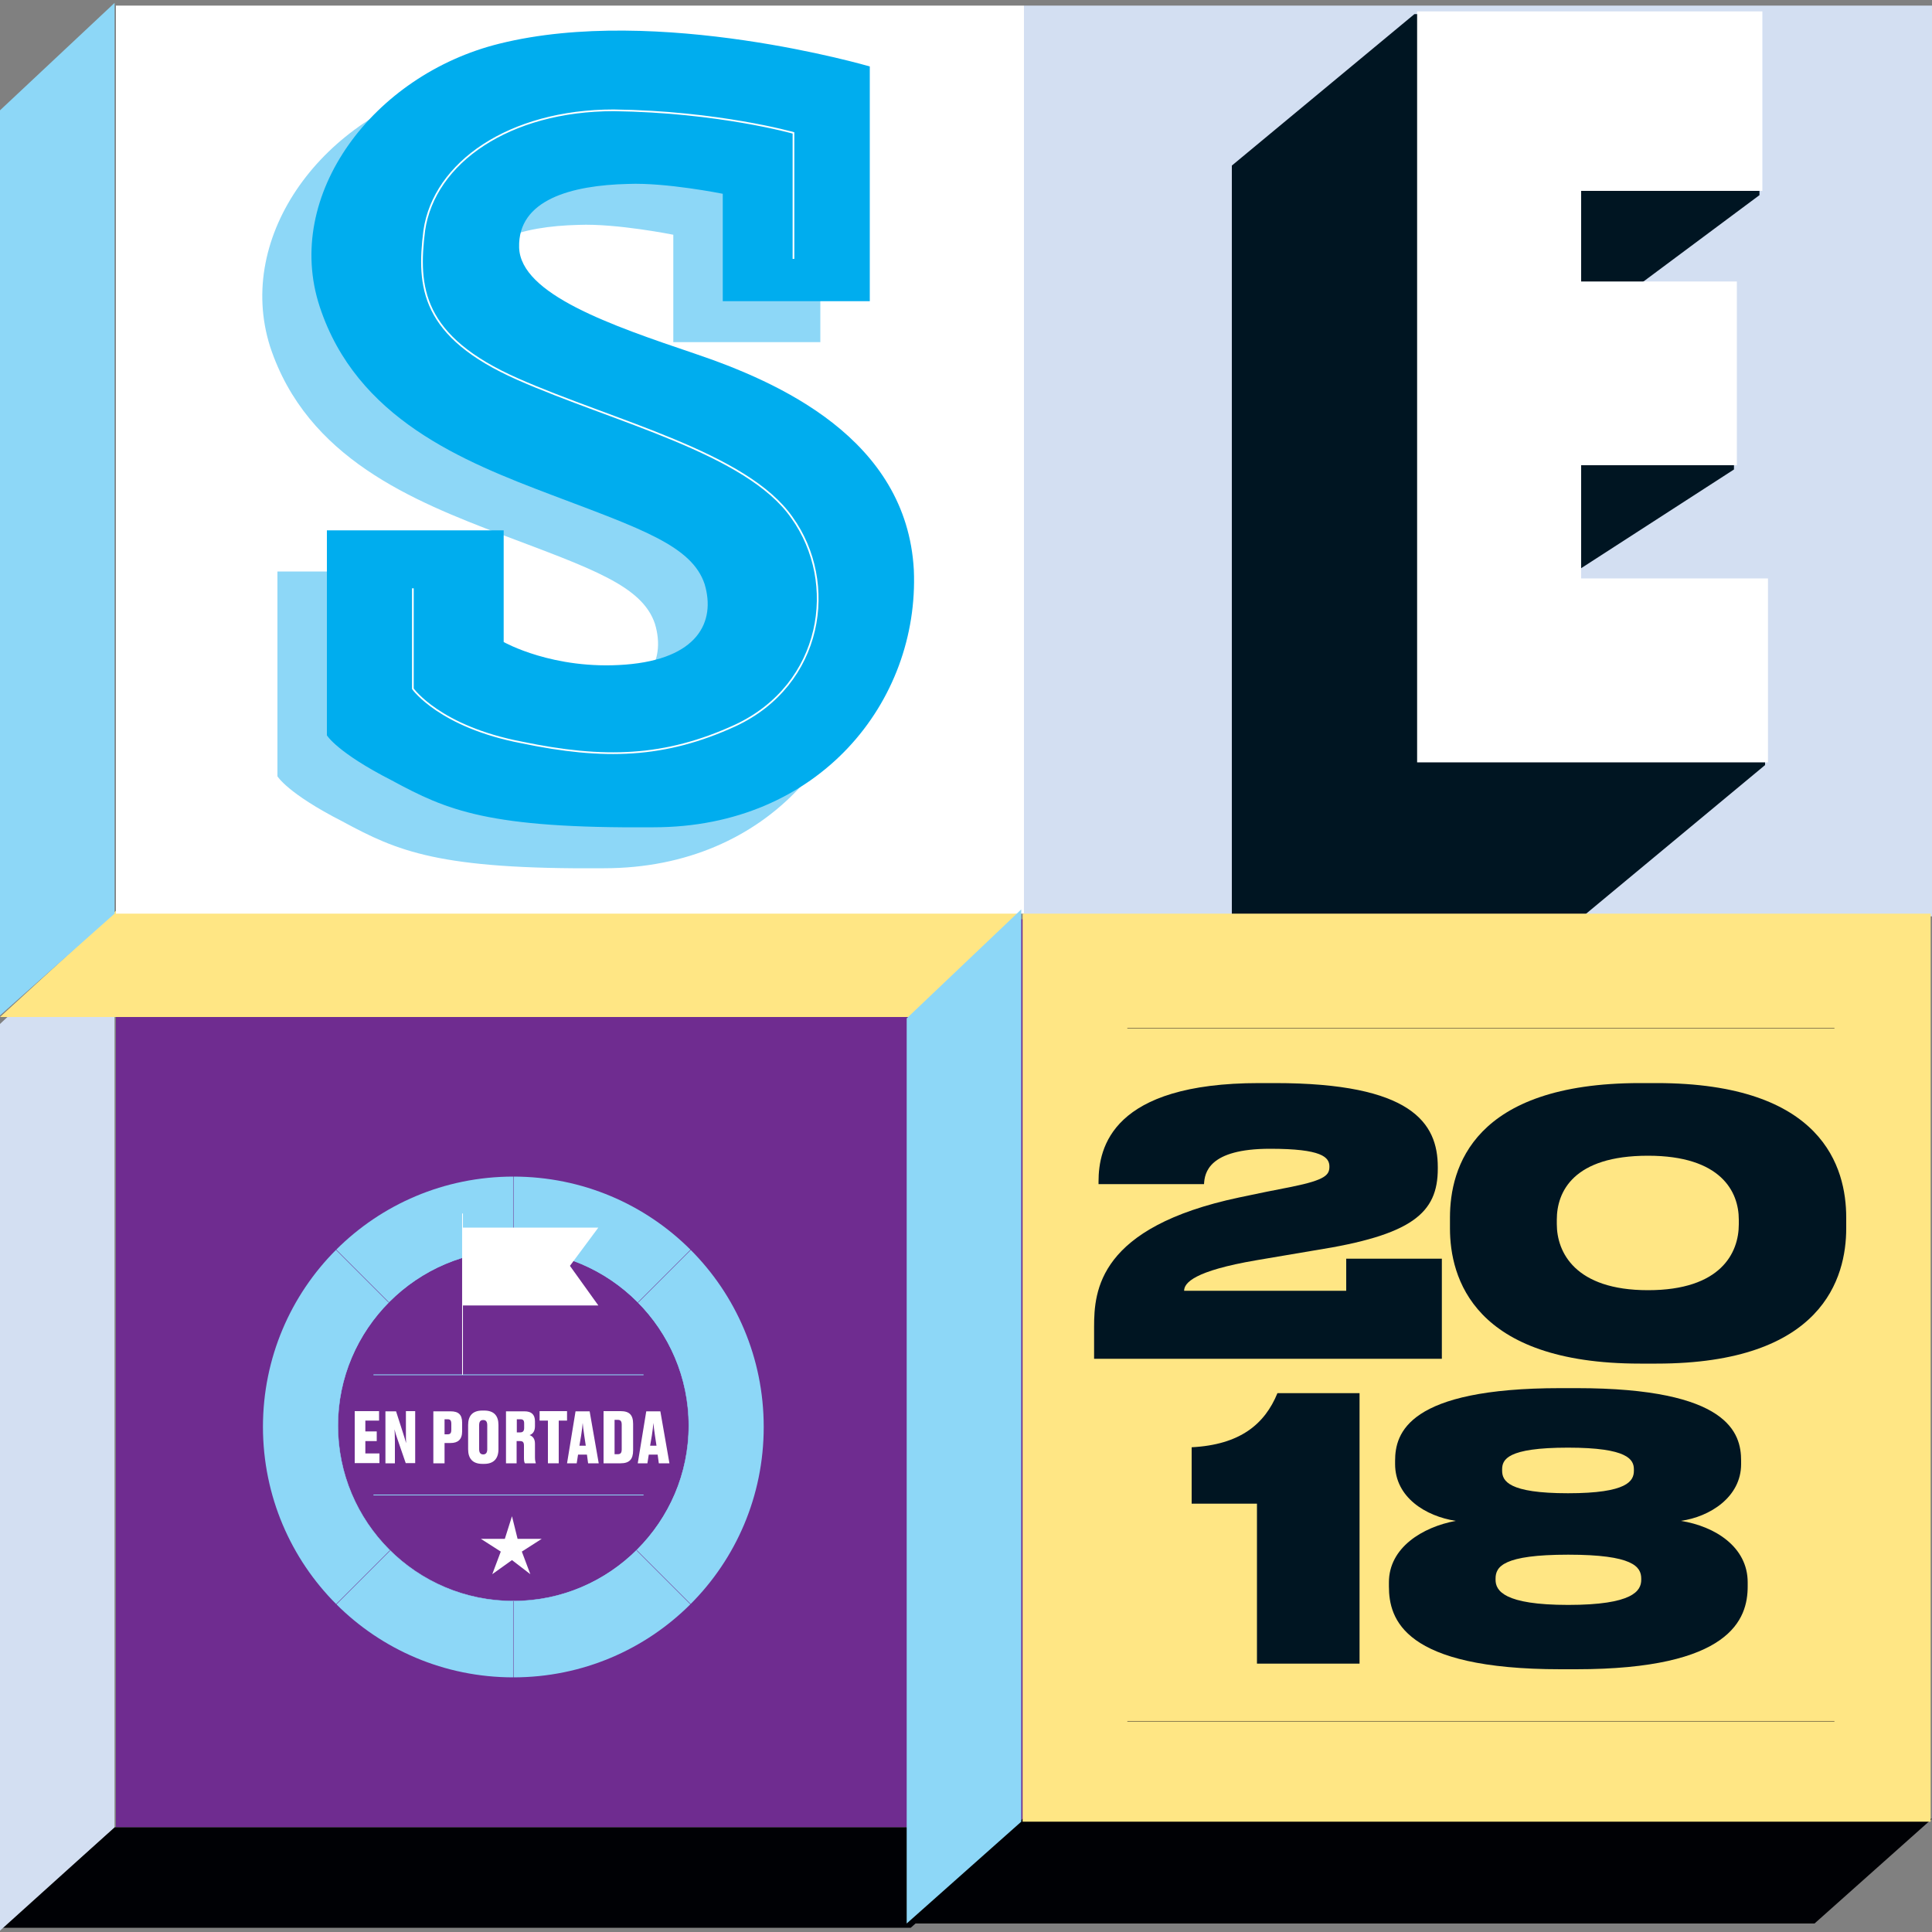<?xml version="1.0" encoding="utf-8"?>
<!-- Generator: Adobe Illustrator 17.1.0, SVG Export Plug-In . SVG Version: 6.00 Build 0)  -->
<!DOCTYPE svg PUBLIC "-//W3C//DTD SVG 1.1//EN" "http://www.w3.org/Graphics/SVG/1.1/DTD/svg11.dtd">
<svg version="1.1" id="Layer_1" xmlns="http://www.w3.org/2000/svg" xmlns:xlink="http://www.w3.org/1999/xlink" x="0px" y="0px"
	 viewBox="0 0 1000 1000" enable-background="new 0 0 1000 1000" xml:space="preserve">
<rect x="0" y="0" width="1000" height="1000" fill="#808080" stroke="none"/>
<rect x="60" y="475.8" fill="#6F2C90" width="470" height="470"/>
<polygon fill="#000105" points="59.3,945.8 0.7,997.8 471.4,997.8 530,945.8 "/>
<polygon fill="#D3DFF2" points="0,530 0,999.3 59.3,945.8 59.3,474.4 "/>
<g>
	<path fill="#8DD7F7" d="M265.7,868.2c71.7,0,129.6-57.8,129.6-129.6s-57.8-129.6-129.6-129.6s-129.6,57.8-129.6,129.6
		C136.2,810.4,194,868.2,265.7,868.2"/>
</g>
<line fill="none" stroke="#6F2C90" stroke-width="0.211" x1="265.7" y1="608.3" x2="265.7" y2="869"/>
<line fill="none" stroke="#6F2C90" stroke-width="0.211" x1="173.5" y1="646.4" x2="358" y2="830.9"/>
<line fill="none" stroke="#6F2C90" stroke-width="0.211" x1="358" y1="646.4" x2="173.5" y2="830.9"/>
<g>
	<path fill="#6F2C90" d="M265.7,828.7c49.8,0,90.8-41,90.8-90.8s-41-90.8-90.8-90.8s-90.8,41-90.8,90.8S215.2,828.7,265.7,828.7"/>
	<circle fill="none" stroke="#8DD7F7" stroke-width="0.211" cx="265.7" cy="737.9" r="90.8"/>
</g>
<g enable-background="new    ">
	<path fill="#FFFFFF" d="M196.2,730.4v4.9h-7.1v5.6h5.9v5h-5.9v6.4h7.3v5h-12.8v-26.9H196.2z"/>
	<path fill="#FFFFFF" d="M210.2,747c-0.1-1.7-0.1-3.1-0.1-6.6v-10h4.8v26.9h-4.9l-4.2-12.2c-0.8-2.2-1.3-3.9-1.6-5.3
		c0.1,1.4,0.2,3.3,0.2,6.6v11h-4.9v-26.9h5.5l3.6,11.2C209.4,744.1,209.8,745.6,210.2,747z"/>
	<path fill="#FFFFFF" d="M230.1,746.9v10.5h-5.8v-26.9h8.9c3.9,0,6,1.5,6,5.9v4.5c0,4.2-2.2,6-6,6H230.1z M230.1,742.4h1.5
		c1.5,0,2-0.6,2-2.5v-2.8c0-1.9-0.5-2.5-2-2.5h-1.5V742.4z"/>
	<path fill="#FFFFFF" d="M258,750.1c0,4.8-2.4,7.6-7.4,7.6h-0.9c-5.2,0-7.4-2.9-7.4-7.6v-12.5c0-4.7,2.2-7.5,7.4-7.5h0.9
		c5.2,0,7.4,2.8,7.4,7.5V750.1z M252.2,737.7c0-1.9-0.7-2.7-2.1-2.7c-1.4,0-2.1,0.8-2.1,2.7v12.4c0,1.8,0.7,2.7,2.1,2.7
		c1.4,0,2.1-0.9,2.1-2.7V737.7z"/>
</g>
<g enable-background="new    ">
	<path fill="#FFFFFF" d="M267.5,757.4h-5.6v-26.9h9.6c3.5,0,5.4,1.6,5.4,5.2v2.5c0,2.8-1.3,4.1-2.8,4.6c1.6,0.6,2.8,1.8,2.8,4.5v7.1
		c0,1.3,0.2,2.2,0.4,2.8v0.2h-5.6c-0.3-0.4-0.5-1.2-0.5-2.7v-6.4c0-1.7-0.5-2.4-2-2.4h-1.8V757.4z M267.5,741.4h1.8
		c1.4,0,2-0.8,2-2.3v-2.3c0-1.6-0.5-2.2-2-2.2h-1.8V741.4z"/>
</g>
<g enable-background="new    ">
	<path fill="#FFFFFF" d="M283.6,735.3h-4.3v-4.9h14.2v4.9h-4.3v22.1h-5.6V735.3z"/>
</g>
<g enable-background="new    ">
	<path fill="#FFFFFF" d="M303.8,752.9h-4.6l-0.7,4.5h-5l4.4-26.9h7.3l4.7,26.9h-5.5L303.8,752.9z M299.9,748.3h3.3l-0.8-5.3
		c-0.4-2.9-0.7-4.9-0.8-6.5c-0.1,1.6-0.4,3.7-0.8,6.5L299.9,748.3z"/>
</g>
<g enable-background="new    ">
	<path fill="#FFFFFF" d="M312.4,730.4h8.8c4.5,0,6.5,1.9,6.5,6.6v13.7c0,4.7-2,6.7-6.5,6.7h-8.8V730.4z M318.1,752.7h1.6
		c1.6,0,2.1-0.8,2.1-2.6v-12.6c0-1.8-0.5-2.6-2.1-2.6h-1.6V752.7z"/>
</g>
<g enable-background="new    ">
	<path fill="#FFFFFF" d="M340.4,752.9h-4.6l-0.7,4.5h-5l4.4-26.9h7.3l4.7,26.9h-5.5L340.4,752.9z M336.5,748.3h3.3l-0.8-5.3
		c-0.4-2.9-0.7-4.9-0.8-6.5c-0.1,1.6-0.4,3.7-0.8,6.5L336.5,748.3z"/>
</g>
<line fill="none" stroke="#8DD7F7" stroke-width="0.422" x1="193.3" y1="711.6" x2="333.1" y2="711.6"/>
<line fill="none" stroke="#8DD7F7" stroke-width="0.422" x1="193.3" y1="773.8" x2="333.1" y2="773.8"/>
<polygon fill="#FFFFFF" points="265,784.8 267.9,796.5 280.4,796.5 270.1,803.1 274.5,814.8 265,807.5 254.8,814.8 259.2,803.1 
	248.9,796.5 261.3,796.5 "/>
<line fill="none" stroke="#FFFFFF" stroke-width="0.422" x1="239.4" y1="628.1" x2="239.4" y2="711.6"/>
<polygon fill="#FFFFFF" points="239.4,635.4 239.4,675.7 309.7,675.7 295,655.2 309.7,635.4 "/>
<polygon fill="#FFE684" points="60,471.4 0,526.4 470.7,526.4 530,471.4 "/>
<polygon fill="#8DD7F7" points="0,57.1 0,525.6 59.3,472.9 59.3,1.5 "/>
<rect x="60" y="2.9" fill="#FFFFFF" width="470" height="470"/>
<g>
	<path fill="#8DD7F7" d="M424.6,55.6v121.5h-76.1v-55.6c0,0-29.3-5.9-49-5.1c-29.3,0.7-57.1,8.1-56.4,32.9
		c0.7,24.2,47.6,40.3,90.8,54.9c43.2,14.6,109.8,43.9,113.5,112c2.9,68.1-49,133.2-134.7,133.2c-85.7,0.7-106.9-8.8-135.4-24.2
		c-28.6-14.6-33.7-23.4-33.7-23.4V295.8H235v57.1c0,0,25.6,14.6,63,11.7c37.3-2.9,46.9-22,41-41.7c-6.6-19.8-32.9-28.6-79.1-46.1
		c-46.1-17.6-101-39.5-120.1-97.4c-18.3-57.8,27.8-119.3,93-135.4C314.8,23.4,424.6,55.6,424.6,55.6"/>
	<path fill="#00ADEE" d="M450.2,34.4v121.5h-76.1v-55.6c0,0-29.3-5.9-49-5.1c-29.3,0.7-57.1,8.1-56.4,32.9
		c0.7,24.2,47.6,40.3,90.8,54.9c43.2,14.6,109.8,43.9,113.5,112c2.9,68.1-49,133.2-134.7,133.2c-85.7,0.7-106.9-8.8-135.4-24.2
		c-28.6-14.6-33.7-23.4-33.7-23.4V274.5h91.5v57.8c0,0,25.6,14.6,63,11.7c37.3-2.9,46.9-22,41-41.7c-6.6-19.8-32.9-28.6-79.1-46.1
		s-101-39.5-120.1-97.4s27.8-120.1,93-136.2C340.4,2.2,450.2,34.4,450.2,34.4"/>
	<path fill="none" stroke="#FFFFFF" stroke-width="0.882" stroke-miterlimit="10" d="M410.7,134V68.8c0,0-38.8-11-93-11.7
		c-54.2,0-93,27.1-98.1,62.2c-3.7,29.3-1.5,54.9,48.3,76.9s118.6,38.1,142,71.7c24.2,33.7,16.1,86.4-29.3,107.6
		c-36.6,16.8-68.1,17.6-110.5,8.8c-42.5-8.1-56.4-27.8-56.4-27.8v-52"/>
</g>
<rect x="530" y="2.9" fill="#D3DFF2" width="470" height="471.4"/>
<polygon fill="#001522" points="910.7,101 910.7,7.3 732.1,7.3 637.6,85.7 637.6,474.4 819.2,474.4 913.6,396 913.6,301.6 
	817,301.6 817,295 897.5,243 897.5,147.9 847.7,147.9 "/>
<polygon fill="#FFFFFF" points="912.2,5.9 912.2,98.8 818.4,98.8 818.4,145.7 899,145.7 899,240.8 818.4,240.8 818.4,299.4 
	915.1,299.4 915.1,394.6 733.5,394.6 733.5,5.9 "/>
<polygon fill="#000105" points="529.3,941.4 469.3,995.6 939.2,995.6 1000,941.4 "/>
<polygon fill="#8DD7F7" points="469.3,527.1 469.3,995.6 528.6,942.9 528.6,470.7 "/>
<rect x="529.3" y="472.9" fill="#FFE684" width="470" height="470"/>
<g enable-background="new    ">
	<path fill="#001522" d="M566.3,703.2v-16.4c0-18.8,2.3-51.6,75.1-67c8.8-1.9,19.8-4.1,27.1-5.5c17.7-3.6,19.6-6.2,19.6-10.5
		c0-4.9-4-9.2-30.7-9.2c-32,0-33.9,12.6-34.2,18.3h-54.6v-1.3c0-17.7,7-51,83.2-51h8.1c70.6,0,84.3,20.5,84.3,43.5v0.8
		c0,23.1-13.4,34.4-63.8,42.3l-30.1,5.1c-32.2,5.5-37.4,11.7-37.4,15.8h83.9v-16.6h49.5v51.8H566.3z"/>
</g>
<g enable-background="new    ">
	<path fill="#001522" d="M955.6,635.8c0,25.4-12,70-98.2,70h-8.5c-86.4,0-98.4-44.6-98.4-70v-5.6c0-25.8,12-69.6,98.4-69.6h8.5
		c86.2,0,98.2,43.8,98.2,69.6V635.8z M900,631.3c0-14.5-9.2-33.1-47-33.1c-38.6,0-47.2,18.6-47.2,33.1v2.3
		c0,14.5,9.4,34.2,47.2,34.2c37.8,0,47-19.4,47-34.1V631.3z"/>
</g>
<g enable-background="new    ">
	<path fill="#001522" d="M616.8,778.3v-29.2c25-1.3,37.8-11.9,44.4-28h42.5v140h-53.1v-82.8H616.8z"/>
</g>
<g enable-background="new    ">
	<path fill="#001522" d="M901.2,757.8c0,17.1-16.2,27.3-31.2,29.4c17.7,2.8,34.6,13.5,34.6,31.8v2.1c0,16.9-8.7,42.9-88.8,42.9h-8.1
		c-81.3,0-88.8-26-88.8-42.9v-2.1c0-17.9,17.3-28.6,34.6-31.8c-15.6-2.4-31.4-12.2-31.4-29.4v-1.7c0-14.3,6.6-37.6,85.6-37.6h8.3
		c78.9,0,85.2,23.3,85.2,37.6V757.8z M849.5,817.1c0-6.2-4.3-12.4-37.8-12.4c-33.7,0-37.6,6.2-37.6,12.4v0.6c0,5.6,4.3,13,37.6,13
		c33.5,0,37.8-7.3,37.8-13V817.1z M845.7,760.6c0-5.1-3-11.3-34.1-11.3c-31.6,0-34.1,6.2-34.1,11.3v0.6c0,5.3,3.2,11.7,34.1,11.7
		c30.9,0,34.1-6.4,34.1-11.7V760.6z"/>
</g>
<line fill="none" stroke="#231F20" stroke-width="0.211" x1="583.5" y1="532.2" x2="949.5" y2="532.2"/>
<line fill="none" stroke="#231F20" stroke-width="0.211" x1="583.5" y1="890.9" x2="949.5" y2="890.9"/>
</svg>
